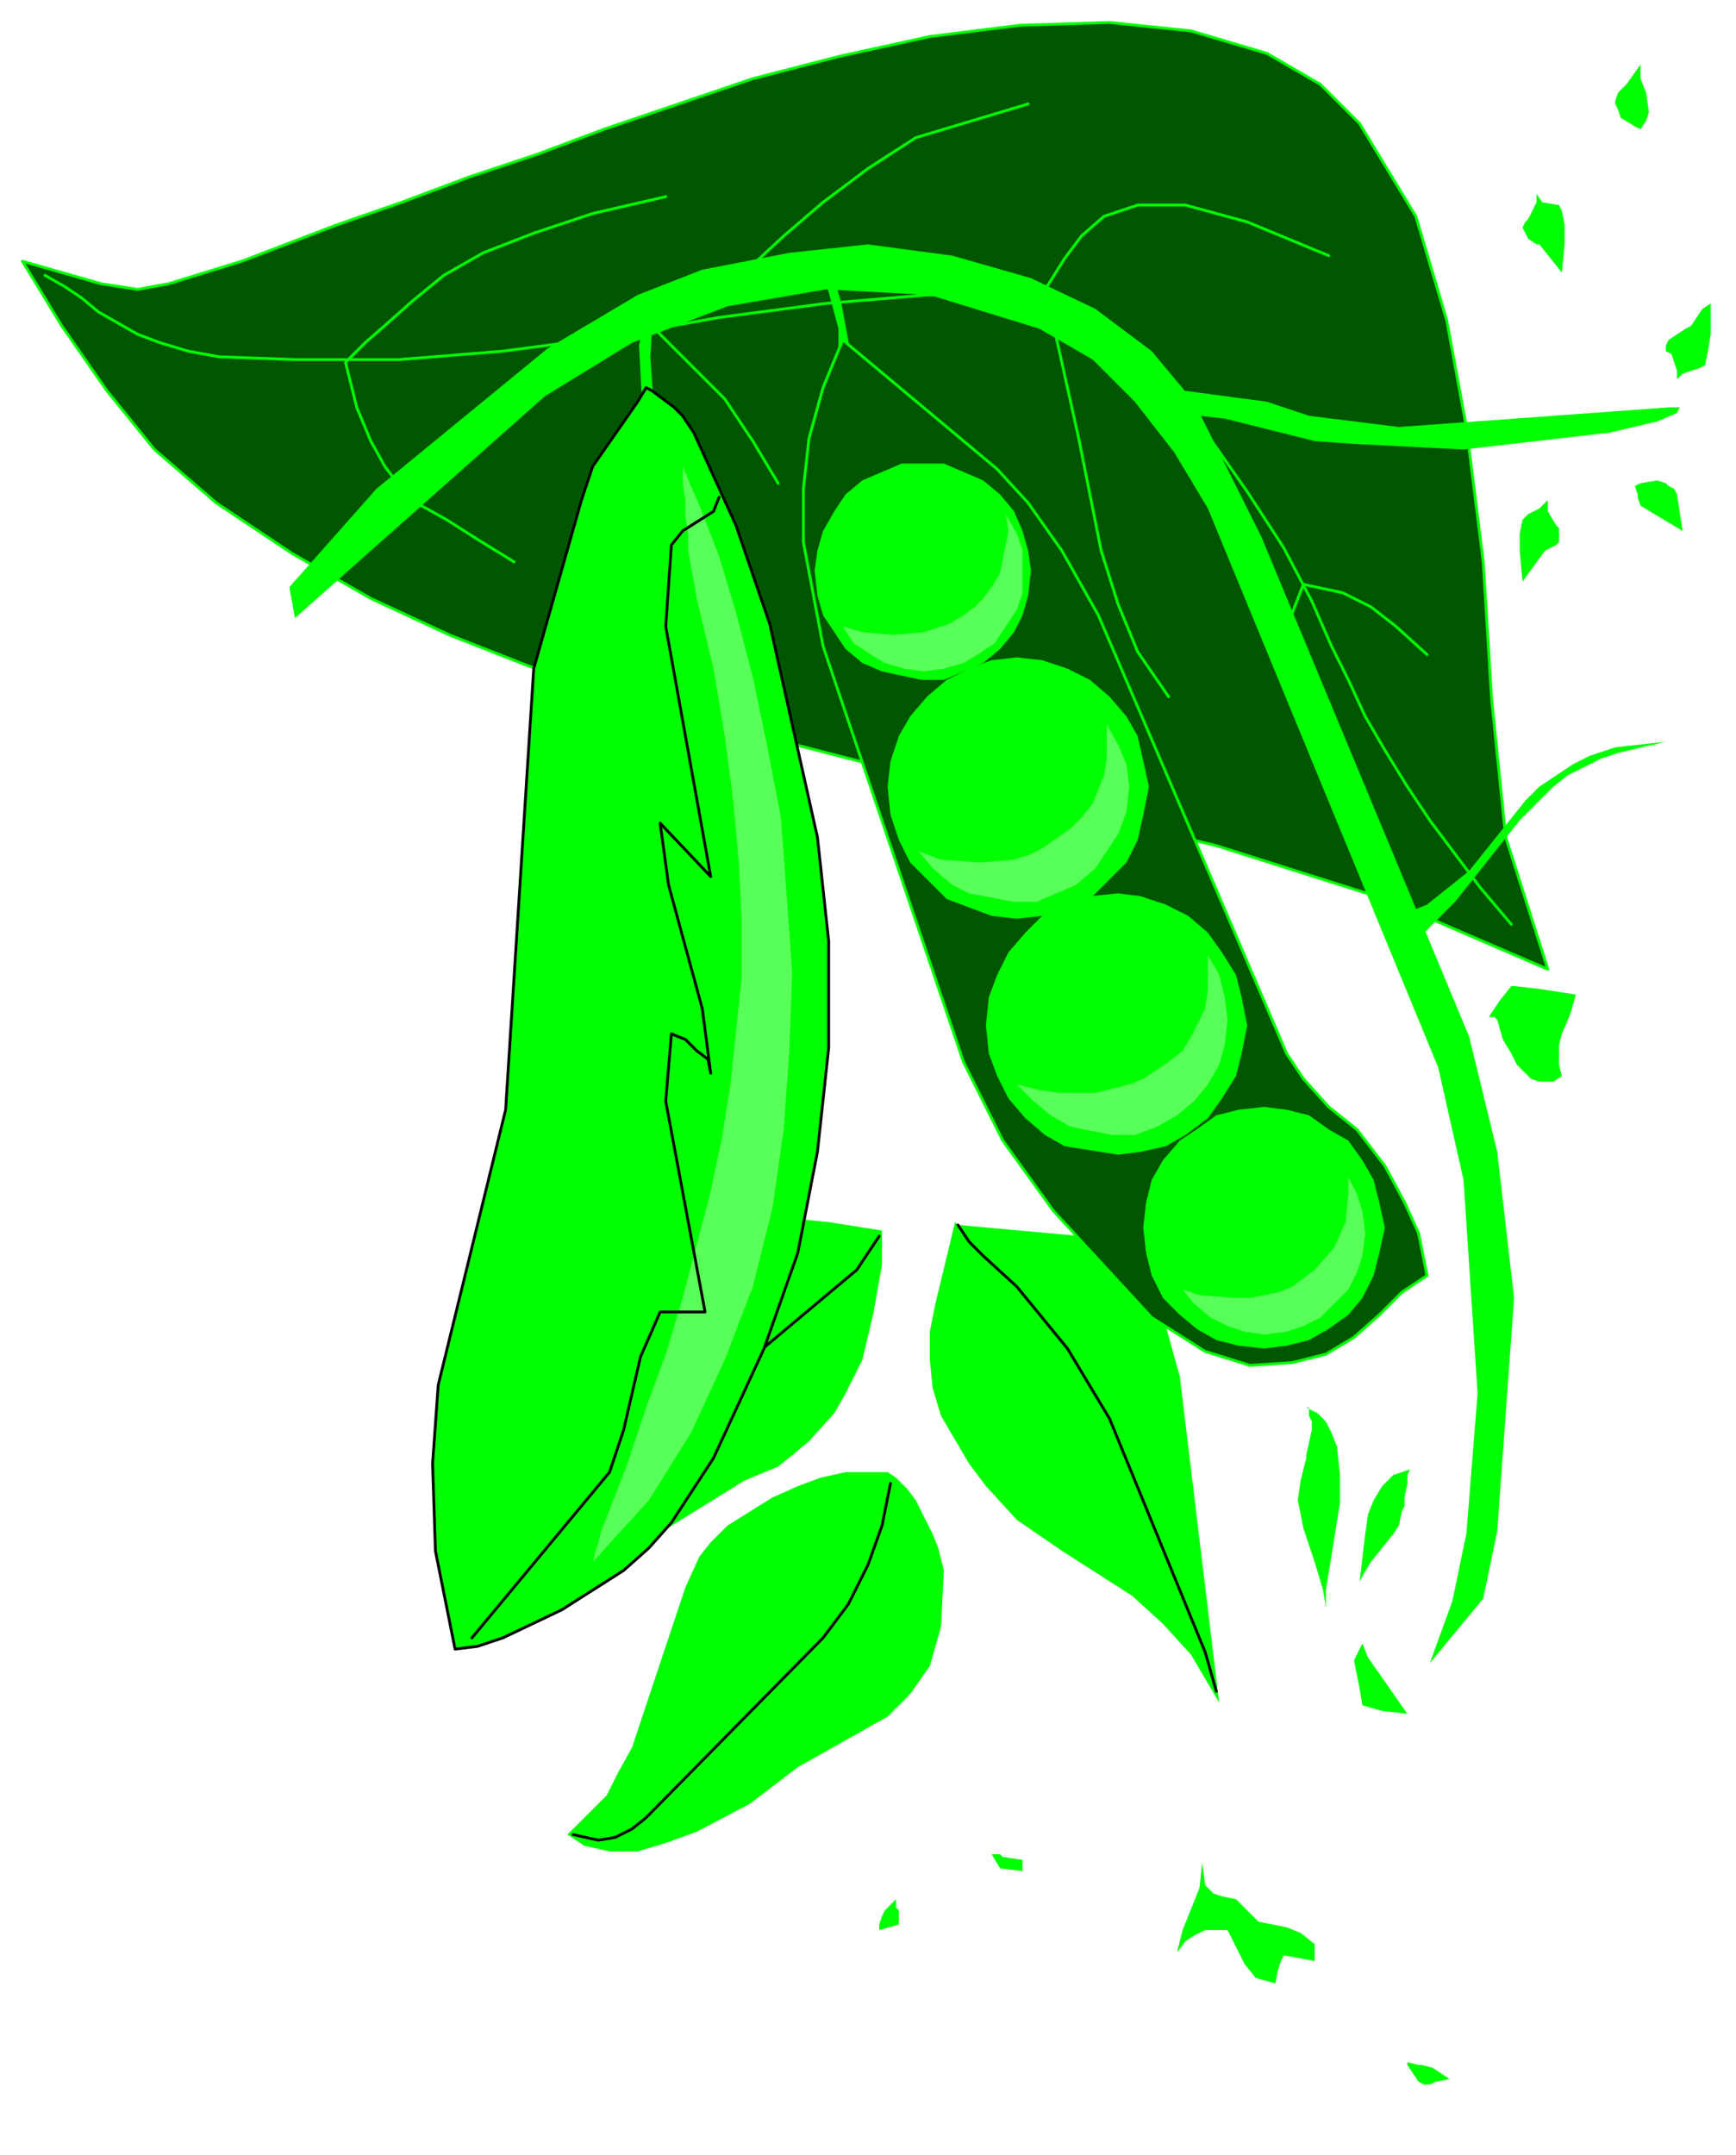 <?xml version="1.0" encoding="UTF-8" standalone="no"?>
<svg
   xmlns:dc="http://purl.org/dc/elements/1.1/"
   xmlns:cc="http://creativecommons.org/ns#"
   xmlns:rdf="http://www.w3.org/1999/02/22-rdf-syntax-ns#"
   xmlns:svg="http://www.w3.org/2000/svg"
   xmlns="http://www.w3.org/2000/svg"
   xmlns:sodipodi="http://sodipodi.sourceforge.net/DTD/sodipodi-0.dtd"
   xmlns:inkscape="http://www.inkscape.org/namespaces/inkscape"
   version="1.0"
   width="163.512mm"
   height="202.935mm"
   id="svg163"
   sodipodi:docname="VEGTB028.WMF">
  <sodipodi:namedview
     pagecolor="#ffffff"
     bordercolor="#666666"
     borderopacity="1"
     objecttolerance="10"
     gridtolerance="10"
     guidetolerance="10"
     inkscape:pageopacity="0"
     inkscape:pageshadow="2"
     inkscape:window-width="640"
     inkscape:window-height="480"
     id="namedview165" />
  <defs
     id="defs3">
    <pattern
       id="WMFhbasepattern"
       patternUnits="userSpaceOnUse"
       width="6"
       height="6"
       x="0"
       y="0" />
  </defs>
  <path
     style="fill:#025602;fill-rule:evenodd;fill-opacity:1;stroke:#00ff00;stroke-width:1px;stroke-linecap:round;stroke-linejoin:round;stroke-miterlimit:4;stroke-dasharray:none;stroke-opacity:1;"
     d="  M 8,93   L 36,101   L 49,103   L 60,101   L 86,93   L 120,80   L 143,72   L 167,63   L 191,55   L 215,46   L 268,28   L 299,20   L 331,13   L 363,9   L 395,8   L 424,11   L 451,19   L 470,30   L 484,44   L 504,77   L 515,114   L 522,152   L 528,200   L 531,249   L 536,298   L 551,345   L 493,320   L 433,301   L 371,286   L 310,272   L 248,256   L 188,237   L 160,226   L 132,213   L 104,197   L 77,179   L 55,160   L 38,139   L 22,116   L 8,93  z "
     id="path5" />
  <path
     style="fill:none;stroke:#00ff00;stroke-width:1px;stroke-linecap:round;stroke-linejoin:round;stroke-miterlimit:4;stroke-dasharray:none;stroke-opacity:1;"
     d="  M 16,98   L 23,102   L 29,106   L 35,111   L 42,115   L 49,119   L 57,122   L 67,125   L 78,127   L 105,128   L 142,128   L 179,125   L 217,120   L 256,113   L 294,108   L 330,105   L 364,105   L 381,110   L 398,120   L 414,136   L 430,155   L 444,175   L 457,195   L 467,214   L 474,230   L 480,242   L 486,255   L 493,267   L 501,280   L 509,292   L 518,304   L 527,316   L 538,329  "
     id="path7" />
  <path
     style="fill:none;stroke:#00ff00;stroke-width:1px;stroke-linecap:round;stroke-linejoin:round;stroke-miterlimit:4;stroke-dasharray:none;stroke-opacity:1;"
     d="  M 183,200   L 170,192   L 159,185   L 150,180   L 143,174   L 137,166   L 132,157   L 127,145   L 123,129   L 130,122   L 138,115   L 147,107   L 158,98   L 172,90   L 190,83   L 211,76   L 237,70  "
     id="path9" />
  <path
     style="fill:none;stroke:#00ff00;stroke-width:1px;stroke-linecap:round;stroke-linejoin:round;stroke-miterlimit:4;stroke-dasharray:none;stroke-opacity:1;"
     d="  M 366,37   L 346,43   L 326,49   L 309,60   L 293,72   L 279,84   L 265,97   L 249,107   L 233,117   L 246,130   L 258,142   L 268,157   L 277,172  "
     id="path11" />
  <path
     style="fill:none;stroke:#00ff00;stroke-width:1px;stroke-linecap:round;stroke-linejoin:round;stroke-miterlimit:4;stroke-dasharray:none;stroke-opacity:1;"
     d="  M 473,91   L 444,79   L 422,73   L 405,73   L 393,77   L 385,84   L 379,92   L 374,100   L 370,106   L 376,120   L 380,138   L 384,156   L 388,176   L 392,196   L 398,215   L 405,232   L 416,248  "
     id="path13" />
  <path
     style="fill:none;stroke:#00ff00;stroke-width:1px;stroke-linecap:round;stroke-linejoin:round;stroke-miterlimit:4;stroke-dasharray:none;stroke-opacity:1;"
     d="  M 508,233   L 497,223   L 488,216   L 478,211   L 464,208   L 457,226   L 459,245   L 468,262   L 481,278  "
     id="path15" />
  <path
     style="fill:#00ff00;fill-rule:evenodd;fill-opacity:1;stroke:none;"
     d="  M 421,139   L 451,143   L 466,148   L 498,152   L 594,145   L 598,145   L 597,147   L 590,150   L 573,154   L 521,160   L 482,158   L 468,157   L 436,149   L 427,148   L 423,144   L 421,139  z "
     id="path17" />
  <path
     style="fill:none;stroke:none;"
     d="  M 421,139   L 451,143   L 466,148   L 498,152   L 594,145   L 598,145   L 597,147   L 590,150   L 573,154   L 521,160   L 482,158   L 468,157   L 436,149   L 427,148   L 421,139   L 421,139   L 421,139  "
     id="path19" />
  <path
     style="fill:#00ff00;fill-rule:evenodd;fill-opacity:1;stroke:none;"
     d="  M 202,653   L 209,646   L 216,639   L 220,631   L 225,622   L 244,565   L 249,554   L 253,549   L 259,543   L 275,533   L 284,529   L 292,526   L 301,524   L 309,524   L 316,524   L 319,526   L 323,530   L 326,534   L 332,546   L 334,551   L 336,559   L 335,579   L 331,593   L 324,603   L 316,611   L 284,629   L 267,642   L 248,652   L 237,656   L 227,659   L 217,659   L 208,657   L 202,653  z "
     id="path21" />
  <path
     style="fill:#00ff00;fill-rule:evenodd;fill-opacity:1;stroke:none;"
     d="  M 340,435   L 333,464   L 331,474   L 331,484   L 332,494   L 335,504   L 345,521   L 351,529   L 362,541   L 378,552   L 403,568   L 414,578   L 424,589   L 434,606   L 420,490   L 415,472   L 412,463   L 407,454   L 401,447   L 394,443   L 385,440   L 341,436   L 340,435  z "
     id="path23" />
  <path
     style="fill:#00ff00;fill-rule:evenodd;fill-opacity:1;stroke:none;"
     d="  M 215,558   L 265,527   L 277,522   L 282,518   L 288,513   L 297,503   L 301,496   L 307,484   L 311,467   L 314,450   L 314,438   L 295,435   L 285,434   L 280,435   L 277,437   L 276,450   L 270,475   L 259,498   L 246,518   L 217,555   L 215,558  z "
     id="path25" />
  <path
     style="fill:none;stroke:#000000;stroke-width:1px;stroke-linecap:round;stroke-linejoin:round;stroke-miterlimit:4;stroke-dasharray:none;stroke-opacity:1;"
     d="  M 317,528   L 314,543   L 309,557   L 302,571   L 293,583   L 230,647   L 225,651   L 219,654   L 213,655   L 204,653  "
     id="path27" />
  <path
     style="fill:none;stroke:#000000;stroke-width:1px;stroke-linecap:round;stroke-linejoin:round;stroke-miterlimit:4;stroke-dasharray:none;stroke-opacity:1;"
     d="  M 341,436   L 345,442   L 350,447   L 362,458   L 380,480   L 395,505   L 429,588   L 433,602  "
     id="path29" />
  <path
     style="fill:none;stroke:#000000;stroke-width:1px;stroke-linecap:round;stroke-linejoin:round;stroke-miterlimit:4;stroke-dasharray:none;stroke-opacity:1;"
     d="  M 313,440   L 305,452   L 268,483  "
     id="path31" />
  <path
     style="fill:#00ff00;fill-rule:evenodd;fill-opacity:1;stroke:none;"
     d="  M 105,220   L 103,209   L 134,174   L 195,124   L 227,105   L 250,96   L 281,90   L 309,87   L 339,91   L 367,99   L 390,110   L 410,125   L 425,143   L 449,191   L 523,369   L 533,410   L 539,462   L 533,545   L 528,569   L 509,592   L 517,570   L 522,546   L 526,496   L 521,420   L 512,380   L 430,181   L 418,161   L 404,143   L 389,128   L 370,117   L 331,105   L 294,103   L 259,109   L 225,122   L 194,141   L 105,220  z "
     id="path33" />
  <path
     style="fill:#00ff00;fill-rule:evenodd;fill-opacity:1;stroke:none;"
     d="  M 530,362   L 534,356   L 538,351   L 539,351   L 548,352   L 561,354   L 559,361   L 556,368   L 555,372   L 555,375   L 555,379   L 556,383   L 553,385   L 551,385   L 548,385   L 545,384   L 544,383   L 540,379   L 538,375   L 535,370   L 533,363   L 532,362   L 530,362  z "
     id="path35" />
  <path
     style="fill:none;stroke:none;"
     d="  M 530,362   L 534,356   L 538,351   L 539,351   L 548,352   L 561,354   L 559,361   L 556,368   L 555,372   L 555,375   L 555,379   L 556,383   L 553,385   L 551,385   L 548,385   L 545,384   L 544,383   L 540,379   L 538,375   L 535,370   L 533,363   L 532,362   L 530,362   L 530,362   L 530,362  "
     id="path37" />
  <path
     style="fill:none;stroke:none;"
     d="  M 529,362   L 528,362   L 524,364   L 520,369   L 519,370   L 518,372   L 518,374  "
     id="path39" />
  <path
     style="fill:none;stroke:none;"
     d="  M 530,421   L 535,423   L 539,425   L 542,427   L 545,430   L 553,441   L 556,445   L 562,449   L 569,451   L 577,452   L 584,450   L 591,447   L 596,442   L 600,436   L 602,428  "
     id="path41" />
  <path
     style="fill:none;stroke:none;"
     d="  M 531,535   L 547,539   L 558,541   L 563,541   L 572,539   L 577,538   L 584,533  "
     id="path43" />
  <path
     style="fill:#00ff00;fill-rule:evenodd;fill-opacity:1;stroke:none;"
     d="  M 472,572   L 471,566   L 468,556   L 467,553   L 464,544   L 462,534   L 463,527   L 465,519   L 465,518   L 467,509   L 467,506   L 466,504   L 466,501   L 465,501   L 469,503   L 472,506   L 474,510   L 476,515   L 477,525   L 477,535   L 472,566   L 472,570   L 472,572  z "
     id="path45" />
  <path
     style="fill:none;stroke:none;"
     d="  M 472,572   L 471,566   L 468,556   L 467,553   L 464,544   L 462,534   L 463,527   L 465,519   L 465,518   L 467,509   L 467,506   L 466,504   L 466,501   L 465,501   L 469,503   L 472,506   L 474,510   L 476,515   L 477,525   L 477,535   L 472,566   L 472,570   L 472,572   L 472,572   L 472,572  "
     id="path47" />
  <path
     style="fill:#00ff00;fill-rule:evenodd;fill-opacity:1;stroke:none;"
     d="  M 484,563   L 485,561   L 488,556   L 496,546   L 498,543   L 499,538   L 500,536   L 500,533   L 501,528   L 501,525   L 502,523   L 496,525   L 492,529   L 489,534   L 487,539   L 486,546   L 484,563  z "
     id="path49" />
  <path
     style="fill:none;stroke:none;"
     d="  M 484,563   L 485,561   L 488,556   L 496,546   L 498,543   L 499,538   L 500,536   L 500,533   L 501,528   L 501,525   L 502,523   L 496,525   L 492,529   L 489,534   L 487,539   L 484,563   L 484,563   L 484,563  "
     id="path51" />
  <path
     style="fill:#00ff00;fill-rule:evenodd;fill-opacity:1;stroke:none;"
     d="  M 485,585   L 482,591   L 483,596   L 484,601   L 485,607   L 492,609   L 501,610   L 487,590   L 485,585  z "
     id="path53" />
  <path
     style="fill:none;stroke:none;"
     d="  M 485,585   L 482,591   L 483,596   L 484,601   L 485,607   L 492,609   L 501,610   L 487,590   L 485,585   L 485,585   L 485,585  "
     id="path55" />
  <path
     style="fill:none;stroke:none;"
     d="  M 447,593   L 448,588   L 450,584   L 454,580   L 458,577   L 463,574   L 468,572   L 479,572   L 482,574   L 494,582   L 496,583   L 500,585   L 504,585   L 506,583   L 518,565  "
     id="path57" />
  <path
     style="fill:none;stroke:none;"
     d="  M 485,586   L 484,584   L 481,577   L 481,574  "
     id="path59" />
  <path
     style="fill:none;stroke:none;"
     d="  M 484,564   L 482,569   L 480,571   L 479,572  "
     id="path61" />
  <path
     style="fill:none;stroke:none;"
     d="  M 522,571   L 521,574   L 519,580   L 519,584   L 520,590   L 521,597   L 523,602   L 526,607   L 534,616   L 538,620   L 543,623   L 548,624   L 553,624   L 552,623   L 551,623   L 551,622   L 550,622   L 547,622   L 544,622   L 542,624   L 541,625   L 539,626   L 537,634   L 536,643   L 536,652   L 538,665   L 549,694   L 551,708   L 551,714   L 551,721   L 549,728   L 545,735   L 539,742   L 530,750   L 529,749   L 523,745   L 519,742   L 517,741   L 516,740   L 504,740  "
     id="path63" />
  <path
     style="fill:none;stroke:none;"
     d="  M 530,749   L 525,751   L 520,754   L 519,755   L 502,758  "
     id="path65" />
  <path
     style="fill:none;stroke:none;"
     d="  M 548,691   L 552,695   L 555,695   L 557,690   L 557,684   L 557,676   L 553,667   L 549,668   L 547,685  "
     id="path67" />
  <path
     style="fill:none;stroke:none;"
     d="  M 513,586   L 507,609   L 504,616   L 500,623   L 495,630   L 490,635   L 484,640   L 470,649   L 455,655   L 437,660   L 422,664   L 394,667   L 385,667   L 376,666   L 371,664   L 368,662   L 367,661   L 367,659   L 369,659   L 371,660   L 372,661   L 374,663   L 373,664   L 369,665   L 366,666   L 356,669   L 351,669   L 346,670   L 339,669   L 333,667   L 330,666   L 327,664   L 326,662   L 326,659   L 328,657   L 331,657   L 332,660   L 332,664   L 330,670   L 327,673   L 323,675   L 284,674  "
     id="path69" />
  <path
     style="fill:#00ff00;fill-rule:evenodd;fill-opacity:1;stroke:none;"
     d="  M 428,663   L 429,671   L 432,674   L 435,675   L 440,676   L 446,682   L 448,684   L 453,685   L 458,686   L 463,688   L 468,692   L 468,698   L 457,696   L 456,698   L 455,701   L 454,706   L 447,704   L 443,699   L 437,687   L 429,687   L 425,689   L 422,691   L 419,695   L 421,687   L 427,672   L 428,663  z "
     id="path71" />
  <path
     style="fill:none;stroke:none;"
     d="  M 428,663   L 429,671   L 432,674   L 435,675   L 440,676   L 446,682   L 448,684   L 453,685   L 458,686   L 463,688   L 468,692   L 468,698   L 457,696   L 456,698   L 455,701   L 454,706   L 447,704   L 443,699   L 437,687   L 429,687   L 425,689   L 422,691   L 419,695   L 421,687   L 427,672   L 428,663   L 428,663   L 428,663  "
     id="path73" />
  <path
     style="fill:#00ff00;fill-rule:evenodd;fill-opacity:1;stroke:none;"
     d="  M 319,676   L 318,677   L 315,680   L 314,682   L 313,685   L 313,687   L 320,685   L 320,684   L 320,680   L 319,679   L 319,676  z "
     id="path75" />
  <path
     style="fill:none;stroke:none;"
     d="  M 319,676   L 318,677   L 315,680   L 314,682   L 313,685   L 313,687   L 320,685   L 320,684   L 320,680   L 319,679   L 319,676   L 319,676   L 319,676  "
     id="path77" />
  <path
     style="fill:#00ff00;fill-rule:evenodd;fill-opacity:1;stroke:none;"
     d="  M 364,666   L 364,665   L 364,664   L 364,663   L 364,662   L 357,661   L 356,660   L 355,660   L 353,660   L 353,659   L 353,660   L 356,665   L 364,666  z "
     id="path79" />
  <path
     style="fill:none;stroke:none;"
     d="  M 364,666   L 364,665   L 364,664   L 364,663   L 364,662   L 357,661   L 356,660   L 355,660   L 353,660   L 353,659   L 353,660   L 356,665   L 356,666   L 364,666   L 364,666   L 364,666  "
     id="path81" />
  <path
     style="fill:#00ff00;fill-rule:evenodd;fill-opacity:1;stroke:none;"
     d="  M 516,740   L 510,736   L 506,735   L 505,735   L 501,734   L 501,735   L 503,738   L 505,741   L 507,742   L 509,742   L 511,741   L 516,740  z "
     id="path83" />
  <path
     style="fill:none;stroke:none;"
     d="  M 516,740   L 510,736   L 506,735   L 505,735   L 501,734   L 501,735   L 503,738   L 505,741   L 507,742   L 509,742   L 511,741   L 515,740   L 516,740   L 516,740   L 516,740  "
     id="path85" />
  <path
     style="fill:none;stroke:none;"
     d="  M 155,165   L 153,206   L 155,217   L 156,220   L 161,231   L 165,251   L 163,273   L 150,313   L 142,333   L 140,342   L 140,354   L 141,351   L 142,347   L 142,342   L 142,338   L 141,337   L 141,337   L 136,337   L 130,344   L 128,350   L 127,360   L 128,366   L 132,379   L 133,385   L 134,402   L 131,420   L 126,438   L 119,455  "
     id="path87" />
  <path
     style="fill:none;stroke:none;"
     d="  M 328,315   L 326,456   L 318,512   L 317,526  "
     id="path89" />
  <path
     style="fill:none;stroke:none;"
     d="  M 314,439   L 318,435   L 319,432   L 330,405  "
     id="path91" />
  <path
     style="fill:none;stroke:none;"
     d="  M 340,436   L 330,401  "
     id="path93" />
  <path
     style="fill:none;stroke:none;"
     d="  M 408,127   L 420,124   L 430,118   L 440,112   L 509,54   L 517,50   L 528,48   L 541,46   L 554,47   L 576,52   L 586,57   L 591,61   L 595,65   L 603,78   L 608,94  "
     id="path95" />
  <path
     style="fill:none;stroke:none;"
     d="  M 533,47   L 536,48   L 541,50   L 545,55   L 547,71  "
     id="path97" />
  <path
     style="fill:#00ff00;fill-rule:evenodd;fill-opacity:1;stroke:none;"
     d="  M 576,39   L 575,37   L 575,36   L 576,33   L 579,30   L 584,23   L 584,28   L 586,33   L 587,40   L 586,43   L 584,46   L 582,45   L 577,42   L 576,39  z "
     id="path99" />
  <path
     style="fill:none;stroke:none;"
     d="  M 576,39   L 575,37   L 575,36   L 576,33   L 579,30   L 584,23   L 584,28   L 586,33   L 587,40   L 586,43   L 584,46   L 582,45   L 577,42   L 576,39   L 576,39   L 576,39  "
     id="path101" />
  <path
     style="fill:#00ff00;fill-rule:evenodd;fill-opacity:1;stroke:none;"
     d="  M 593,172   L 594,173   L 596,174   L 597,176   L 599,189   L 594,186   L 584,180   L 583,177   L 583,176   L 582,173   L 584,172   L 590,171   L 593,172  z "
     id="path103" />
  <path
     style="fill:none;stroke:none;"
     d="  M 593,172   L 594,173   L 596,174   L 597,176   L 599,189   L 594,186   L 584,180   L 583,177   L 583,176   L 582,173   L 584,172   L 590,171   L 593,172   L 593,172   L 593,172  "
     id="path105" />
  <path
     style="fill:#00ff00;fill-rule:evenodd;fill-opacity:1;stroke:none;"
     d="  M 547,69   L 547,72   L 544,78   L 543,79   L 542,81   L 543,83   L 544,85   L 547,87   L 548,87   L 556,97   L 557,87   L 557,80   L 556,75   L 555,73   L 549,72   L 547,69  z "
     id="path107" />
  <path
     style="fill:none;stroke:none;"
     d="  M 547,69   L 547,72   L 544,78   L 543,79   L 542,81   L 543,83   L 544,85   L 547,87   L 548,87   L 556,97   L 557,87   L 557,80   L 556,75   L 555,73   L 549,72   L 547,69   L 547,69   L 547,69  "
     id="path109" />
  <path
     style="fill:#00ff00;fill-rule:evenodd;fill-opacity:1;stroke:none;"
     d="  M 551,178   L 551,182   L 554,187   L 555,188   L 555,190   L 555,193   L 554,194   L 552,195   L 550,196   L 542,207   L 541,196   L 541,190   L 542,185   L 544,183   L 548,181   L 551,178  z "
     id="path111" />
  <path
     style="fill:none;stroke:none;"
     d="  M 551,178   L 551,182   L 554,187   L 555,188   L 555,190   L 555,193   L 554,194   L 552,195   L 550,196   L 542,207   L 541,196   L 541,190   L 542,185   L 544,183   L 548,181   L 551,178   L 551,178   L 551,178  "
     id="path113" />
  <path
     style="fill:#00ff00;fill-rule:evenodd;fill-opacity:1;stroke:none;"
     d="  M 597,135   L 597,132   L 596,129   L 595,126   L 593,125   L 593,123   L 594,121   L 597,119   L 600,117   L 602,116   L 606,110   L 609,108   L 609,119   L 608,125   L 607,130   L 605,131   L 599,133   L 597,135  z "
     id="path115" />
  <path
     style="fill:none;stroke:none;"
     d="  M 597,135   L 597,132   L 596,129   L 595,126   L 593,125   L 593,123   L 594,121   L 597,119   L 600,117   L 602,116   L 606,110   L 609,108   L 609,119   L 608,125   L 607,130   L 605,131   L 599,133   L 597,135   L 597,135   L 597,135  "
     id="path117" />
  <path
     style="fill:none;stroke:none;"
     d="  M 582,42   L 581,44   L 580,47   L 578,50   L 576,51   L 574,51  "
     id="path119" />
  <path
     style="fill:none;stroke:none;"
     d="  M 551,182   L 551,180   L 553,166   L 554,160   L 558,154  "
     id="path121" />
  <path
     style="fill:none;stroke:none;"
     d="  M 598,133   L 595,139   L 593,142   L 589,145  "
     id="path123" />
  <path
     style="fill:none;stroke:none;"
     d="  M 566,152   L 567,152   L 569,153   L 570,153   L 572,155   L 572,156   L 575,165   L 579,171   L 583,174  "
     id="path125" />
  <path
     style="fill:#00ff00;fill-rule:evenodd;fill-opacity:1;stroke:none;"
     d="  M 503,324   L 508,322   L 518,314   L 523,310   L 543,285   L 548,280   L 560,272   L 566,269   L 575,266   L 593,264   L 576,268   L 570,270   L 558,276   L 553,280   L 541,292   L 518,321   L 507,332   L 505,332   L 503,329   L 502,327   L 503,324  z "
     id="path127" />
  <path
     style="fill:none;stroke:none;"
     d="  M 503,324   L 508,322   L 518,314   L 523,310   L 543,285   L 548,280   L 560,272   L 566,269   L 575,266   L 593,264   L 576,268   L 570,270   L 558,276   L 553,280   L 541,292   L 518,321   L 507,332   L 505,332   L 503,329   L 502,327   L 503,324   L 503,324   L 503,324  "
     id="path129" />
  <path
     style="fill:#00ff00;fill-rule:evenodd;fill-opacity:1;stroke:none;"
     d="  M 229,142   L 228,123   L 230,112   L 230,109   L 231,108   L 231,107   L 232,111   L 231,127   L 232,141   L 229,142  z "
     id="path131" />
  <path
     style="fill:none;stroke:#00ff00;stroke-width:1px;stroke-linecap:round;stroke-linejoin:round;stroke-miterlimit:4;stroke-dasharray:none;stroke-opacity:1;"
     d="  M 229,142   L 228,123   L 230,112   L 230,109   L 231,108   L 231,107   L 232,111   L 231,127   L 232,141   L 229,142   L 229,142   L 229,142  "
     id="path133" />
  <path
     style="fill:#00ff00;fill-rule:evenodd;fill-opacity:1;stroke:none;"
     d="  M 302,124   L 299,108   L 297,101   L 294,94   L 292,93   L 291,93   L 295,102   L 299,117   L 299,124   L 301,127   L 302,124  z "
     id="path135" />
  <path
     style="fill:none;stroke:#00ff00;stroke-width:1px;stroke-linecap:round;stroke-linejoin:round;stroke-miterlimit:4;stroke-dasharray:none;stroke-opacity:1;"
     d="  M 302,124   L 299,108   L 297,101   L 294,94   L 292,93   L 291,93   L 295,102   L 299,117   L 299,124   L 301,127   L 302,124   L 302,124   L 302,124  "
     id="path137" />
  <path
     style="fill:#025602;fill-rule:evenodd;fill-opacity:1;stroke:#00ff00;stroke-width:1px;stroke-linecap:round;stroke-linejoin:round;stroke-miterlimit:4;stroke-dasharray:none;stroke-opacity:1;"
     d="  M 300,121   L 293,138   L 288,156   L 286,174   L 286,193   L 293,230   L 343,378   L 357,406   L 375,431   L 410,469   L 429,481   L 445,486   L 460,485   L 472,482   L 482,476   L 491,468   L 499,460   L 508,454   L 505,439   L 500,428   L 493,415   L 483,402   L 473,394   L 464,384   L 458,375   L 391,219   L 378,196   L 366,179   L 355,167   L 300,121  z "
     id="path139" />
  <path
     style="fill:#00ff00;fill-rule:evenodd;fill-opacity:1;stroke:#000000;stroke-width:1px;stroke-linecap:round;stroke-linejoin:round;stroke-miterlimit:4;stroke-dasharray:none;stroke-opacity:1;"
     d="  M 230,138   L 227,143   L 211,166   L 209,172   L 207,178   L 190,238   L 180,395   L 156,493   L 154,521   L 155,552   L 162,587   L 170,586   L 179,583   L 200,573   L 222,559   L 231,551   L 239,542   L 254,519   L 272,480   L 284,446   L 291,410   L 295,373   L 295,335   L 291,298   L 274,222   L 262,187   L 247,154   L 243,148   L 240,145   L 232,139   L 230,138  z "
     id="path141" />
  <path
     style="fill:#00ff00;fill-rule:evenodd;fill-opacity:1;stroke:none;"
     d="  M 328,242   L 336,242   L 343,239   L 350,236   L 356,231   L 361,225   L 364,219   L 366,212   L 367,203   L 366,196   L 364,189   L 361,182   L 356,176   L 350,171   L 343,168   L 336,165   L 328,165   L 321,165   L 314,168   L 307,171   L 301,176   L 297,182   L 293,189   L 291,196   L 290,203   L 291,212   L 293,219   L 297,225   L 301,231   L 307,236   L 314,239   L 328,242  z "
     id="path143" />
  <path
     style="fill:#59ff59;fill-rule:evenodd;fill-opacity:1;stroke:none;"
     d="  M 329,239   L 336,238   L 343,236   L 348,233   L 354,229   L 358,223   L 362,217   L 364,211   L 364,203   L 364,196   L 362,190   L 358,183   L 359,189   L 357,199   L 356,204   L 353,209   L 350,213   L 347,216   L 343,219   L 338,222   L 329,225   L 318,226   L 307,225   L 300,223   L 304,229   L 310,233   L 315,236   L 322,238   L 329,239  z "
     id="path145" />
  <path
     style="fill:#00ff00;fill-rule:evenodd;fill-opacity:1;stroke:none;"
     d="  M 362,327   L 371,326   L 380,323   L 388,320   L 395,313   L 401,307   L 405,299   L 407,290   L 409,280   L 407,271   L 405,262   L 401,255   L 395,248   L 388,242   L 380,238   L 371,235   L 362,234   L 353,235   L 345,238   L 337,242   L 330,248   L 324,255   L 320,262   L 317,271   L 316,280   L 317,290   L 320,299   L 324,307   L 330,313   L 337,320   L 345,323   L 353,326   L 362,327  z "
     id="path147" />
  <path
     style="fill:#00ff00;fill-rule:evenodd;fill-opacity:1;stroke:none;"
     d="  M 450,480   L 458,479   L 466,477   L 473,473   L 480,468   L 485,462   L 489,454   L 491,446   L 493,437   L 491,428   L 489,420   L 485,413   L 480,406   L 473,402   L 466,397   L 458,395   L 450,394   L 441,395   L 433,397   L 426,402   L 420,406   L 414,413   L 410,420   L 408,428   L 407,437   L 408,446   L 410,454   L 414,462   L 420,468   L 426,473   L 433,477   L 441,479   L 450,480  z "
     id="path149" />
  <path
     style="fill:#00ff00;fill-rule:evenodd;fill-opacity:1;stroke:none;"
     d="  M 398,411   L 406,410   L 415,408   L 422,404   L 430,398   L 435,391   L 440,383   L 442,375   L 444,365   L 442,355   L 440,347   L 435,339   L 430,332   L 423,326   L 415,322   L 406,319   L 398,318   L 388,319   L 379,322   L 371,326   L 365,332   L 359,339   L 355,347   L 352,355   L 351,365   L 352,375   L 355,383   L 359,391   L 365,398   L 372,404   L 379,408   L 398,411  z "
     id="path151" />
  <path
     style="fill:#59ff59;fill-rule:evenodd;fill-opacity:1;stroke:none;"
     d="  M 361,321   L 369,321   L 376,318   L 383,315   L 390,309   L 394,303   L 398,297   L 401,289   L 402,280   L 401,272   L 398,265   L 394,258   L 394,270   L 393,276   L 391,281   L 389,286   L 385,291   L 381,295   L 371,302   L 367,304   L 361,306   L 349,307   L 335,306   L 327,303   L 332,309   L 339,315   L 345,318   L 361,321  z "
     id="path153" />
  <path
     style="fill:#59ff59;fill-rule:evenodd;fill-opacity:1;stroke:none;"
     d="  M 396,404   L 404,404   L 412,401   L 419,397   L 425,392   L 430,386   L 434,379   L 436,372   L 437,363   L 436,355   L 434,347   L 430,340   L 430,352   L 429,359   L 427,363   L 424,369   L 421,374   L 416,378   L 407,384   L 402,386   L 390,389   L 377,389   L 370,388   L 362,386   L 368,392   L 374,397   L 381,401   L 396,404  z "
     id="path155" />
  <path
     style="fill:#59ff59;fill-rule:evenodd;fill-opacity:1;stroke:none;"
     d="  M 450,475   L 458,474   L 464,472   L 470,469   L 475,464   L 480,459   L 483,453   L 485,447   L 486,439   L 485,431   L 483,425   L 480,419   L 480,425   L 479,435   L 475,444   L 468,452   L 460,458   L 455,460   L 450,461   L 445,462   L 440,462   L 427,461   L 421,459   L 425,464   L 431,469   L 437,472   L 443,474   L 450,475  z "
     id="path157" />
  <path
     style="fill:#59ff59;fill-rule:evenodd;fill-opacity:1;stroke:none;"
     d="  M 243,166   L 249,180   L 256,198   L 262,218   L 268,241   L 273,265   L 278,291   L 280,318   L 282,346   L 281,374   L 279,402   L 275,430   L 268,458   L 258,484   L 246,510   L 231,534   L 211,556   L 212,552   L 213,549   L 214,545   L 223,522   L 230,501   L 237,482   L 243,462   L 248,443   L 253,424   L 257,405   L 260,386   L 262,367   L 264,348   L 264,327   L 263,307   L 261,285   L 258,262   L 254,238   L 248,213   L 247,207   L 246,202   L 245,196   L 245,190   L 244,184   L 244,178   L 243,172   L 243,166  z "
     id="path159" />
  <path
     style="fill:none;stroke:#000000;stroke-width:1px;stroke-linecap:round;stroke-linejoin:round;stroke-miterlimit:4;stroke-dasharray:none;stroke-opacity:1;"
     d="  M 256,177   L 254,182   L 243,189   L 239,194   L 237,223   L 253,312   L 235,293   L 238,315   L 250,359   L 253,382   L 252,377   L 248,374   L 244,370   L 239,368   L 237,392   L 251,467   L 235,467   L 228,483   L 222,509   L 217,524   L 168,583  "
     id="path161" />
</svg>
